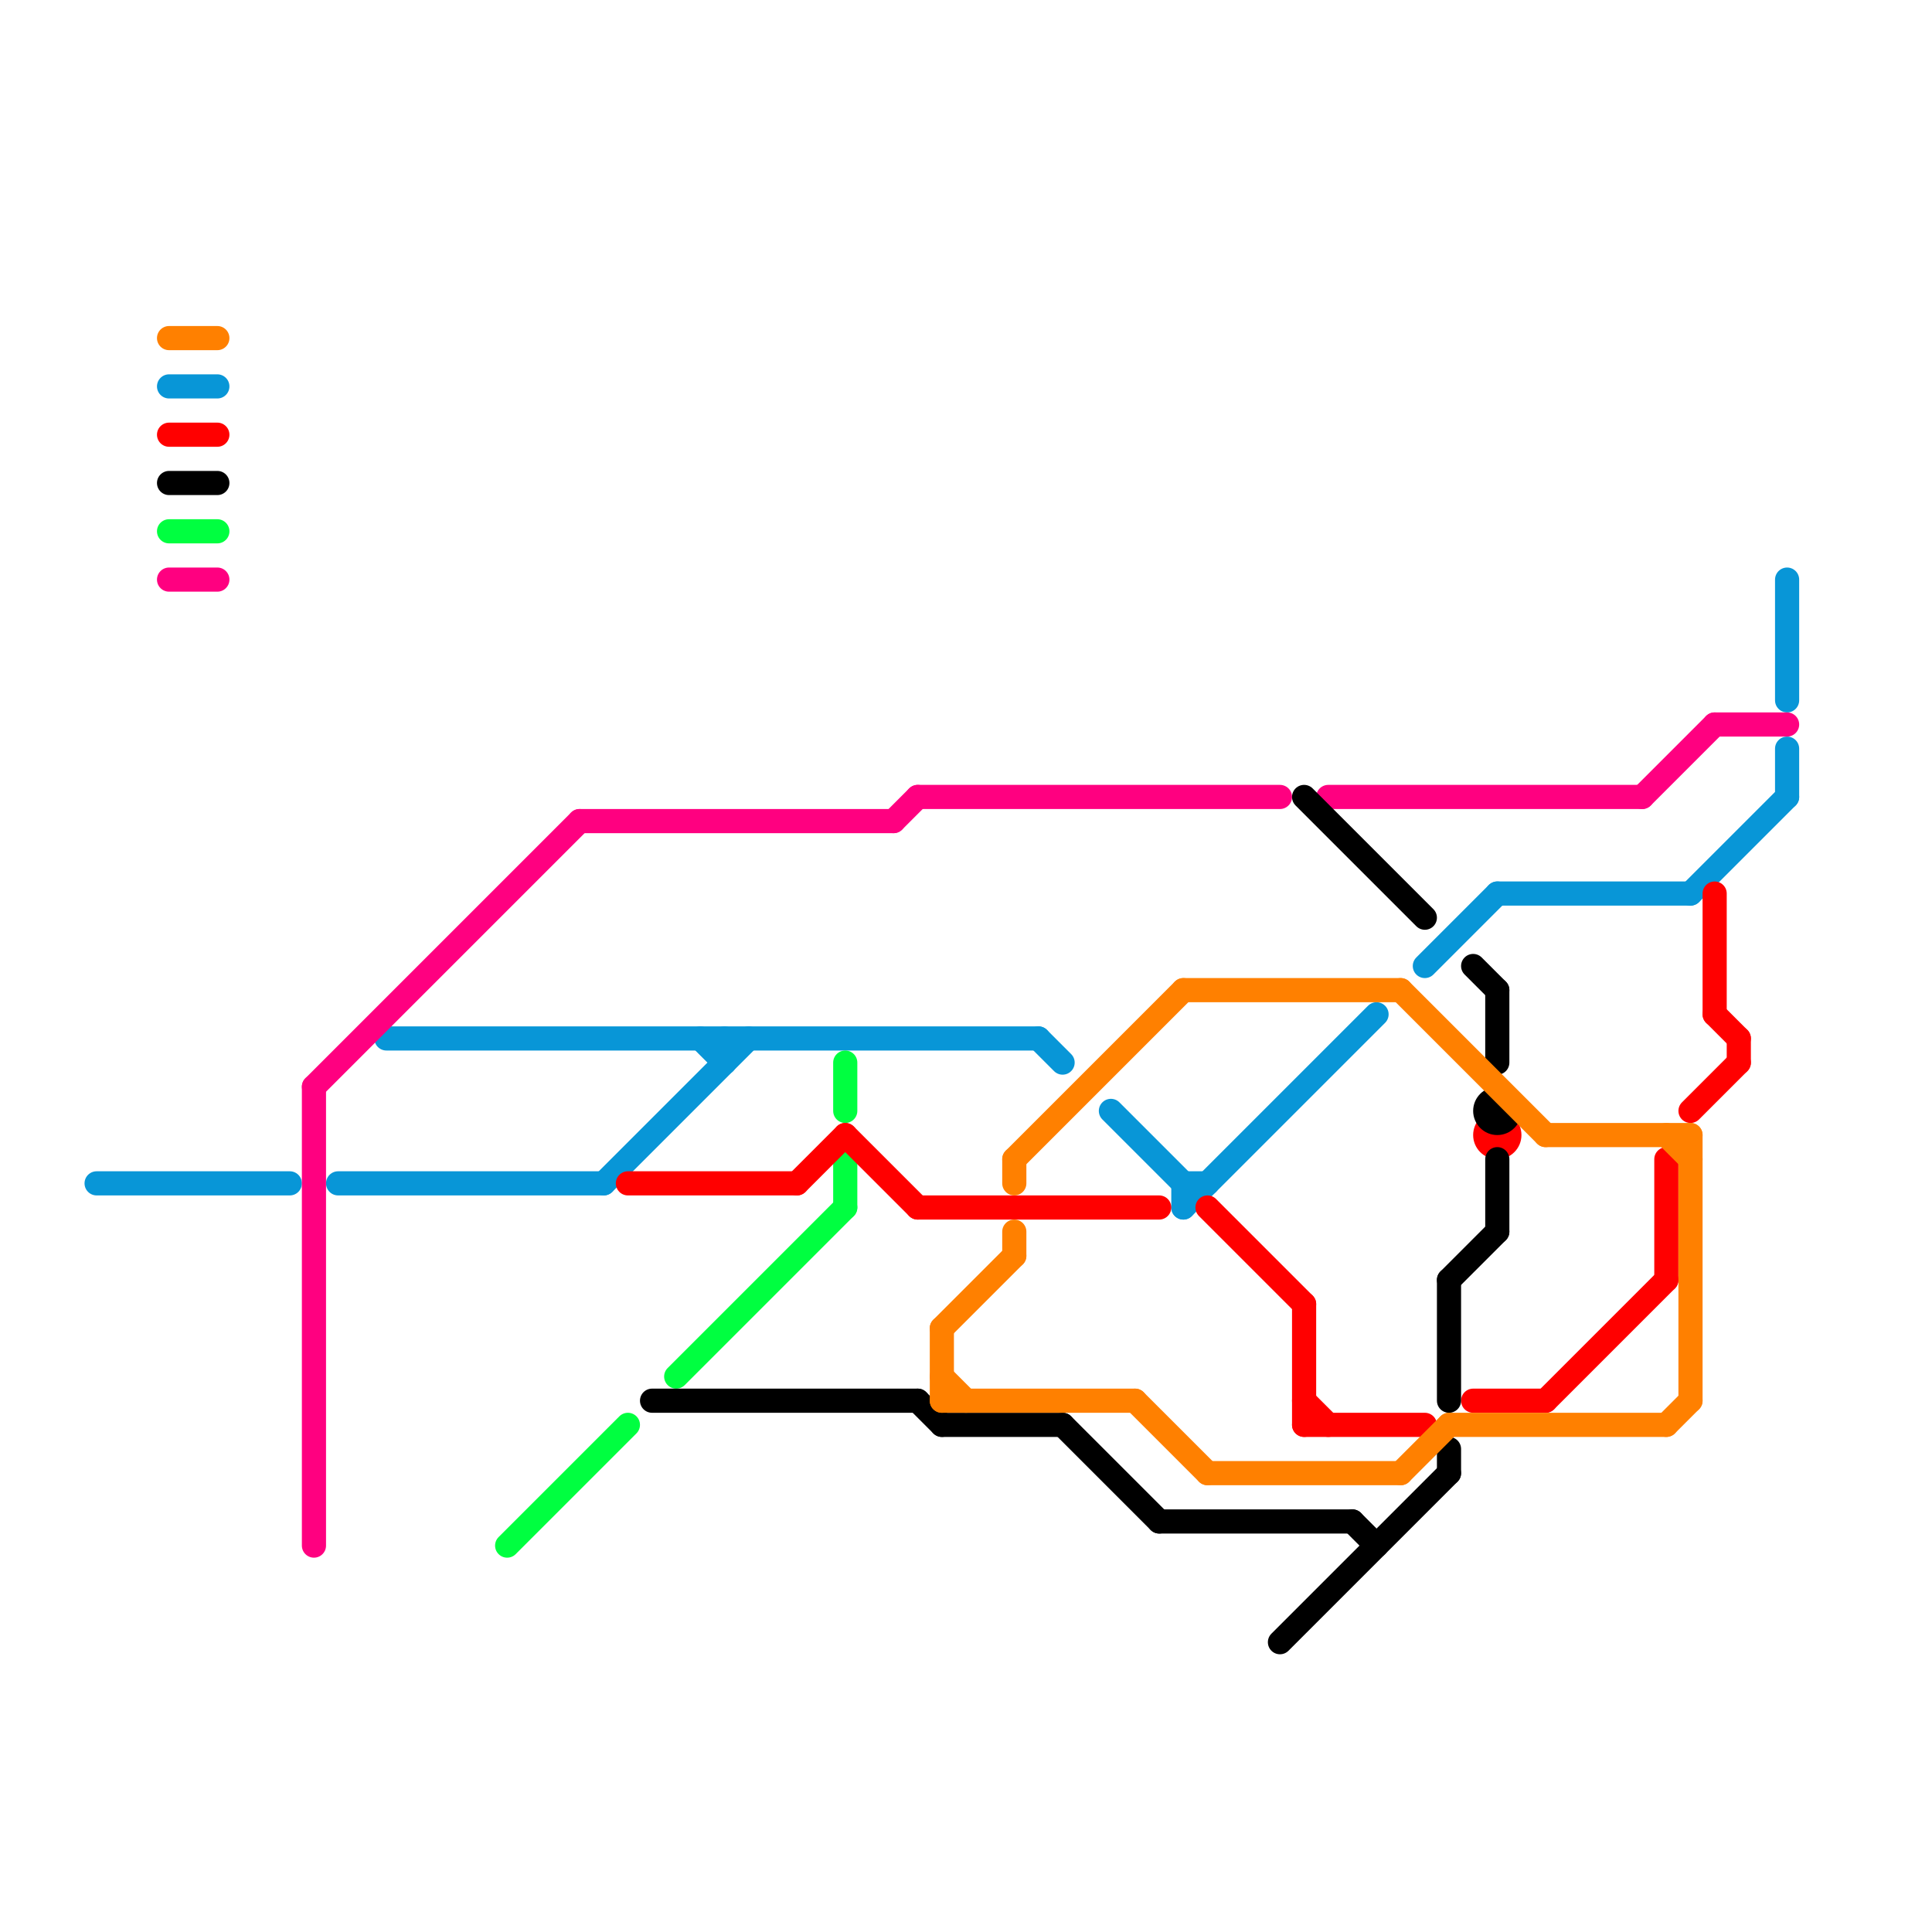 
<svg version="1.1" xmlns="http://www.w3.org/2000/svg" viewBox="0 0 80 80">
<style>text { font: 1px Helvetica; font-weight: 600; white-space: pre; dominant-baseline: central; } line { stroke-width: 1; fill: none; stroke-linecap: round; stroke-linejoin: round; } .c0 { stroke: #0896d7 } .c1 { stroke: #ff0080 } .c2 { stroke: #00ff40 } .c3 { stroke: #ff0000 } .c4 { stroke: #000000 } .c5 { stroke: #ff8000 }</style><defs><g id="wm-xf"><circle r="1.2" fill="#000"/><circle r="0.9" fill="#fff"/><circle r="0.6" fill="#000"/><circle r="0.3" fill="#fff"/></g><g id="wm"><circle r="0.6" fill="#000"/><circle r="0.3" fill="#fff"/></g></defs><line class="c0" x1="30" y1="43" x2="30" y2="44"/><line class="c0" x1="29" y1="43" x2="30" y2="44"/><line class="c0" x1="49" y1="49" x2="50" y2="49"/><line class="c0" x1="25" y1="49" x2="31" y2="43"/><line class="c0" x1="43" y1="43" x2="44" y2="44"/><line class="c0" x1="49" y1="49" x2="49" y2="50"/><line class="c0" x1="7" y1="16" x2="9" y2="16"/><line class="c0" x1="62" y1="37" x2="70" y2="37"/><line class="c0" x1="4" y1="49" x2="12" y2="49"/><line class="c0" x1="49" y1="50" x2="57" y2="42"/><line class="c0" x1="70" y1="37" x2="74" y2="33"/><line class="c0" x1="74" y1="31" x2="74" y2="33"/><line class="c0" x1="59" y1="40" x2="62" y2="37"/><line class="c0" x1="14" y1="49" x2="25" y2="49"/><line class="c0" x1="74" y1="24" x2="74" y2="29"/><line class="c0" x1="16" y1="43" x2="43" y2="43"/><line class="c0" x1="46" y1="46" x2="49" y2="49"/><line class="c1" x1="37" y1="34" x2="38" y2="33"/><line class="c1" x1="13" y1="45" x2="24" y2="34"/><line class="c1" x1="71" y1="30" x2="74" y2="30"/><line class="c1" x1="13" y1="45" x2="13" y2="64"/><line class="c1" x1="55" y1="33" x2="68" y2="33"/><line class="c1" x1="38" y1="33" x2="53" y2="33"/><line class="c1" x1="24" y1="34" x2="37" y2="34"/><line class="c1" x1="7" y1="24" x2="9" y2="24"/><line class="c1" x1="68" y1="33" x2="71" y2="30"/><line class="c2" x1="21" y1="64" x2="26" y2="59"/><line class="c2" x1="35" y1="48" x2="35" y2="50"/><line class="c2" x1="28" y1="57" x2="35" y2="50"/><line class="c2" x1="7" y1="22" x2="9" y2="22"/><line class="c2" x1="35" y1="44" x2="35" y2="46"/><line class="c3" x1="54" y1="59" x2="59" y2="59"/><line class="c3" x1="69" y1="48" x2="69" y2="53"/><line class="c3" x1="50" y1="50" x2="54" y2="54"/><line class="c3" x1="71" y1="42" x2="72" y2="43"/><line class="c3" x1="35" y1="47" x2="38" y2="50"/><line class="c3" x1="33" y1="49" x2="35" y2="47"/><line class="c3" x1="26" y1="49" x2="33" y2="49"/><line class="c3" x1="72" y1="43" x2="72" y2="44"/><line class="c3" x1="64" y1="58" x2="69" y2="53"/><line class="c3" x1="61" y1="58" x2="64" y2="58"/><line class="c3" x1="38" y1="50" x2="48" y2="50"/><line class="c3" x1="54" y1="54" x2="54" y2="59"/><line class="c3" x1="71" y1="37" x2="71" y2="42"/><line class="c3" x1="7" y1="18" x2="9" y2="18"/><line class="c3" x1="54" y1="58" x2="55" y2="59"/><line class="c3" x1="70" y1="46" x2="72" y2="44"/><circle cx="62" cy="47" r="1" fill="#ff0000" /><line class="c4" x1="27" y1="58" x2="38" y2="58"/><line class="c4" x1="62" y1="41" x2="62" y2="44"/><line class="c4" x1="61" y1="40" x2="62" y2="41"/><line class="c4" x1="44" y1="59" x2="48" y2="63"/><line class="c4" x1="60" y1="53" x2="62" y2="51"/><line class="c4" x1="39" y1="59" x2="44" y2="59"/><line class="c4" x1="38" y1="58" x2="39" y2="59"/><line class="c4" x1="54" y1="33" x2="59" y2="38"/><line class="c4" x1="62" y1="48" x2="62" y2="51"/><line class="c4" x1="60" y1="60" x2="60" y2="61"/><line class="c4" x1="48" y1="63" x2="56" y2="63"/><line class="c4" x1="7" y1="20" x2="9" y2="20"/><line class="c4" x1="56" y1="63" x2="57" y2="64"/><line class="c4" x1="53" y1="68" x2="60" y2="61"/><line class="c4" x1="60" y1="53" x2="60" y2="58"/><circle cx="62" cy="46" r="1" fill="#000000" /><line class="c5" x1="69" y1="59" x2="70" y2="58"/><line class="c5" x1="39" y1="55" x2="42" y2="52"/><line class="c5" x1="70" y1="47" x2="70" y2="58"/><line class="c5" x1="39" y1="55" x2="39" y2="58"/><line class="c5" x1="42" y1="51" x2="42" y2="52"/><line class="c5" x1="50" y1="61" x2="58" y2="61"/><line class="c5" x1="42" y1="48" x2="49" y2="41"/><line class="c5" x1="58" y1="61" x2="60" y2="59"/><line class="c5" x1="39" y1="57" x2="40" y2="58"/><line class="c5" x1="58" y1="41" x2="64" y2="47"/><line class="c5" x1="39" y1="58" x2="47" y2="58"/><line class="c5" x1="69" y1="47" x2="70" y2="48"/><line class="c5" x1="60" y1="59" x2="69" y2="59"/><line class="c5" x1="42" y1="48" x2="42" y2="49"/><line class="c5" x1="7" y1="14" x2="9" y2="14"/><line class="c5" x1="47" y1="58" x2="50" y2="61"/><line class="c5" x1="64" y1="47" x2="70" y2="47"/><line class="c5" x1="49" y1="41" x2="58" y2="41"/>
</svg>
